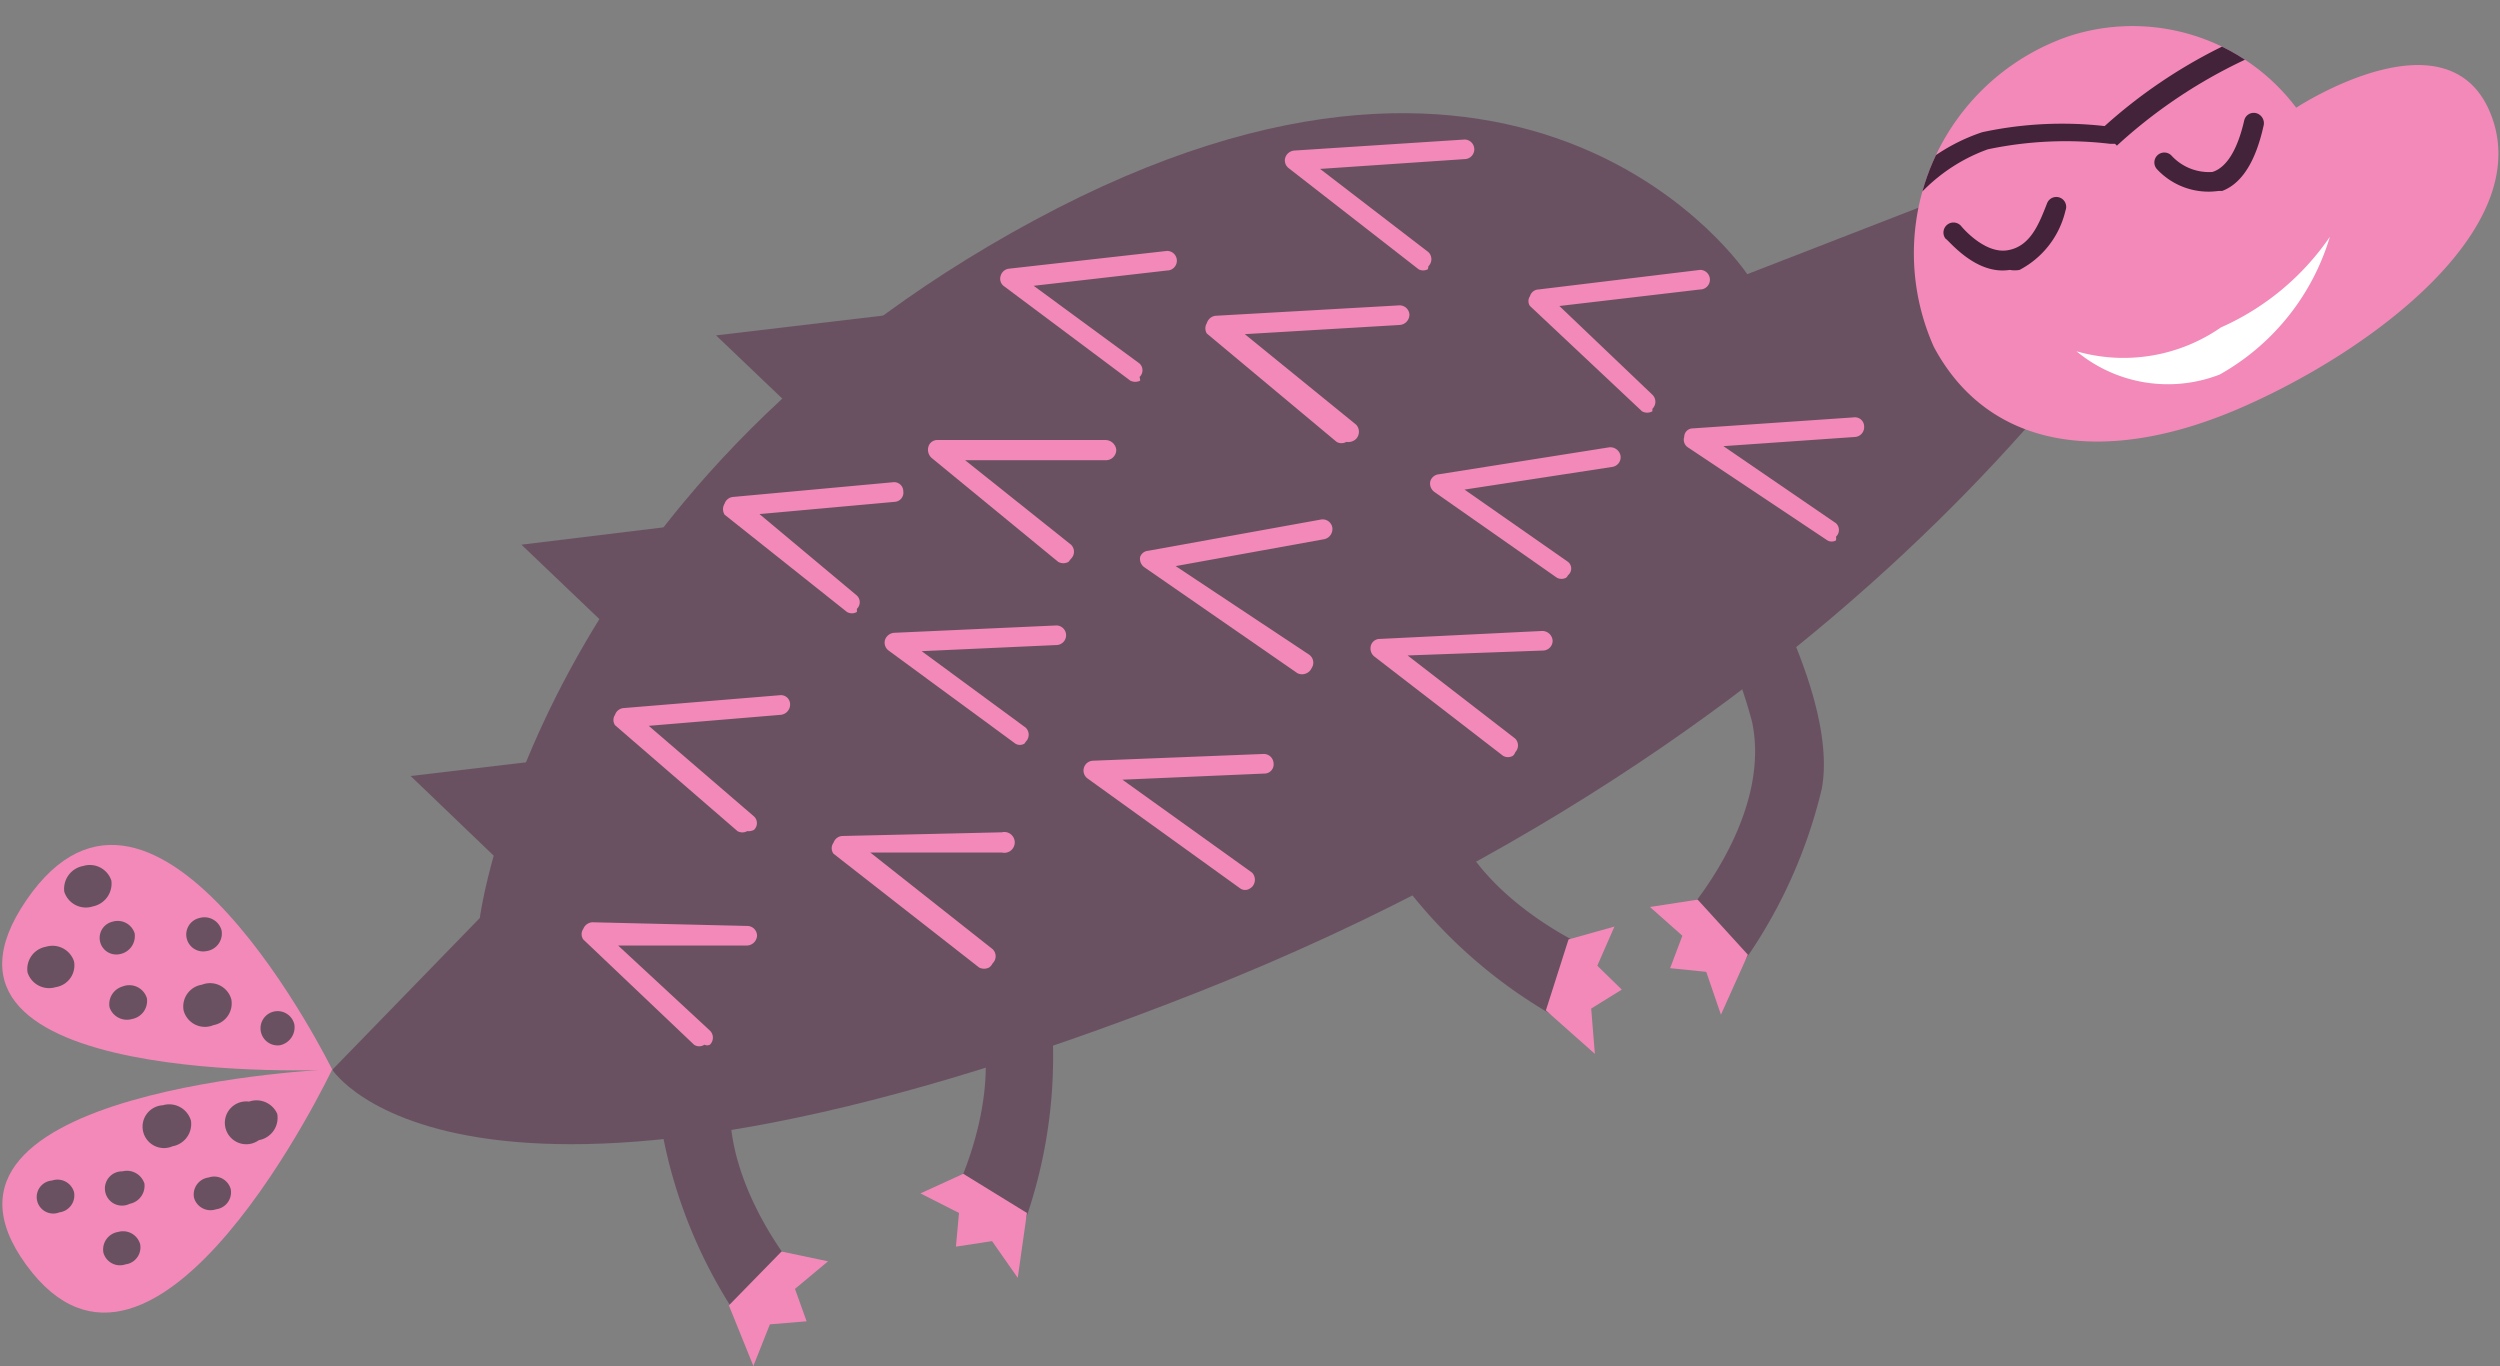 <?xml version="1.0"?>
<svg xmlns="http://www.w3.org/2000/svg" xmlns:xlink="http://www.w3.org/1999/xlink" id="Afbeelding" viewBox="0 0 40.85 22.32" width="163.4" height="89.28">
  <rect x="0" y="0" width="40.85" height="22.32" fill="#808080" stroke="none"/>
  <defs>
    <style>.cls-1{fill:#f389b8;}.cls-2{fill:#6a5162;}.cls-3{clip-path:url(#clip-path);}.cls-4{fill:#422339;}.cls-5{fill:#fff;}</style>
    <clipPath id="clip-path">
      <path class="cls-1" d="M37.52,1.76A3.35,3.35,0,0,0,33.81.59,3.75,3.75,0,0,0,31.6,5.67c.91,1.7,2.83,1.94,5,1s4.78-2.92,4.12-4.75S37.52,1.76,37.52,1.76Z"/>
    </clipPath>
  </defs>
  <path class="cls-2" d="M27.49,15s1.47-1.61,1.14-3.2A7.88,7.88,0,0,0,27.25,9l.92-.68s1.9,2.86,1.6,4.56a8.2,8.2,0,0,1-1.58,3.24Z"/>
  <polygon class="cls-1" points="28.56 15.6 28.12 16.58 27.88 15.88 27.29 15.82 27.49 15.29 26.96 14.82 27.74 14.7 28.56 15.6"/>
  <path class="cls-2" d="M26,15.51s-2-.85-2.37-2.43A7.75,7.75,0,0,1,23.68,10l-1.12-.23S22,13.11,23,14.53a8.17,8.17,0,0,0,2.78,2.28Z"/>
  <polygon class="cls-1" points="25.26 16.51 26.06 17.22 26 16.48 26.5 16.17 26.1 15.78 26.38 15.14 25.63 15.35 25.26 16.51"/>
  <path class="cls-2" d="M15.59,19.52s1-1.94.22-3.39a7.91,7.91,0,0,0-2.09-2.33l.7-.9s2.61,2.23,2.78,4a8.09,8.09,0,0,1-.64,3.54Z"/>
  <polygon class="cls-1" points="16.78 19.82 16.63 20.88 16.21 20.28 15.62 20.37 15.67 19.82 15.04 19.5 15.74 19.18 16.78 19.82"/>
  <path class="cls-2" d="M13,20.75s-1.4-1.65-1-3.23a7.84,7.84,0,0,1,1.48-2.76l-.89-.71s-2,2.78-1.76,4.5a8.1,8.1,0,0,0,1.45,3.29Z"/>
  <polygon class="cls-1" points="11.91 21.33 12.31 22.32 12.58 21.64 13.18 21.59 12.99 21.06 13.53 20.61 12.77 20.45 11.91 21.33"/>
  <path class="cls-2" d="M5.43,17.48,7.84,15S8.74,8,16.9,3.6s11.65.88,11.65.88L34.68,2.1l1.1,1.25s-4.24,8.14-16.2,12.86S5.43,17.48,5.43,17.48Z"/>
  <path class="cls-1" d="M37.52,1.76A3.35,3.35,0,0,0,33.81.59,3.75,3.75,0,0,0,31.6,5.67c.91,1.7,2.83,1.94,5,1s4.78-2.92,4.12-4.75S37.52,1.76,37.52,1.76Z"/>
  <g class="cls-3">
    <path class="cls-4" d="M34.56,2.35h-.08a6.18,6.18,0,0,0-2,.09,2.83,2.83,0,0,0-1.33,1,.16.16,0,1,1-.26-.19,3.07,3.07,0,0,1,1.5-1.09,6.21,6.21,0,0,1,2-.1,8.39,8.39,0,0,1,4-2,.16.16,0,0,1,.18.14.15.15,0,0,1-.13.18,8.31,8.31,0,0,0-3.85,2Z"/>
    <path class="cls-4" d="M33,4.41a.42.42,0,0,1-.16,0c-.56.09-1-.49-1.05-.51a.16.16,0,1,1,.26-.2s.37.45.75.39.52-.44.65-.77a.16.16,0,1,1,.3.12A1.47,1.47,0,0,1,33,4.41Z"/>
    <path class="cls-4" d="M36.31,3.12l-.06,0a1.15,1.15,0,0,1-1-.35.16.16,0,1,1,.23-.23.83.83,0,0,0,.67.27c.23-.07.41-.36.52-.84a.16.16,0,0,1,.2-.12.17.17,0,0,1,.12.19C36.86,2.64,36.63,3,36.31,3.12Z"/>
    <path class="cls-5" d="M33.93,5.74a2.79,2.79,0,0,0,2.36-.39,4.24,4.24,0,0,0,1.78-1.48,3.84,3.84,0,0,1-1.8,2.25A2.34,2.34,0,0,1,33.93,5.74Z"/>
    <path class="cls-1" d="M33.62,5.16a.7.7,0,0,1-1.28.5.71.71,0,0,1,1.28-.5Z"/>
  </g>
  <path class="cls-1" d="M11.51,17.07a.15.15,0,0,1-.17,0L9.53,15.35a.15.15,0,0,1,0-.17.17.17,0,0,1,.15-.11l2.53.06a.16.16,0,0,1,.16.16.17.17,0,0,1-.17.16l-2.1,0,1.5,1.39a.16.16,0,0,1,0,.23A.1.1,0,0,1,11.51,17.07Z"/>
  <path class="cls-1" d="M12.21,13.58a.16.16,0,0,1-.16,0l-2-1.73a.15.15,0,0,1,0-.17.16.16,0,0,1,.14-.11l2.55-.21a.15.15,0,0,1,.17.14.17.17,0,0,1-.15.18l-2.16.18,1.72,1.48a.15.15,0,0,1,0,.22A.18.18,0,0,1,12.21,13.58Z"/>
  <path class="cls-1" d="M14,10a.16.16,0,0,1-.16,0l-2-1.59a.17.17,0,0,1,0-.18.16.16,0,0,1,.14-.11l2.61-.24a.15.15,0,0,1,.17.15.15.15,0,0,1-.14.17l-2.21.2L14,9.73a.15.15,0,0,1,0,.22A.12.12,0,0,1,14,10Z"/>
  <path class="cls-1" d="M17.46,9.18a.17.17,0,0,1-.17,0l-2.07-1.7a.18.18,0,0,1-.05-.18.15.15,0,0,1,.15-.11l2.75,0a.18.18,0,0,1,.17.16.17.17,0,0,1-.16.17l-2.31,0L17.5,8.9a.16.16,0,0,1,0,.23Z"/>
  <path class="cls-1" d="M18.63,6.22a.18.18,0,0,1-.16,0L16.41,4.68a.15.15,0,0,1-.06-.17.16.16,0,0,1,.14-.12l2.58-.29a.16.16,0,1,1,0,.32l-2.18.25,1.73,1.27a.15.15,0,0,1,0,.22A.19.19,0,0,1,18.63,6.22Z"/>
  <path class="cls-1" d="M23.33,4.4a.16.16,0,0,1-.15,0L21.06,2.75A.16.16,0,0,1,21,2.58a.17.17,0,0,1,.15-.12l2.78-.18a.16.16,0,1,1,0,.32l-2.36.16,1.77,1.36a.16.16,0,0,1,0,.23A.18.18,0,0,1,23.33,4.4Z"/>
  <path class="cls-1" d="M27,6.72a.17.17,0,0,1-.17,0L25,5A.14.14,0,0,1,25,4.84a.15.15,0,0,1,.14-.11l2.64-.32a.16.16,0,0,1,0,.32L25.48,5,27,6.45a.16.16,0,0,1,0,.23Z"/>
  <path class="cls-1" d="M22,7.22a.16.16,0,0,1-.16,0L19.72,5.45a.16.16,0,0,1,0-.17.17.17,0,0,1,.14-.12l3-.17a.16.16,0,0,1,.17.15.17.17,0,0,1-.16.17l-2.53.15,1.82,1.48a.17.17,0,0,1,0,.23A.18.18,0,0,1,22,7.22Z"/>
  <path class="cls-1" d="M25.59,9.44a.16.16,0,0,1-.15,0l-2-1.4a.17.17,0,0,1-.07-.17.16.16,0,0,1,.14-.12l2.78-.44a.17.17,0,0,1,.19.14.16.16,0,0,1-.14.18L23.93,8l1.69,1.18a.14.14,0,0,1,0,.22A.11.11,0,0,1,25.59,9.44Z"/>
  <path class="cls-1" d="M30,8.83a.14.14,0,0,1-.14,0L27.58,7.31a.15.15,0,0,1-.06-.17A.14.14,0,0,1,27.66,7l2.63-.18a.15.15,0,0,1,.17.15.16.16,0,0,1-.15.17l-2.15.15L30,8.55a.15.15,0,0,1,0,.22A.16.16,0,0,1,30,8.83Z"/>
  <path class="cls-1" d="M24.72,12.35a.16.16,0,0,1-.16,0l-2.1-1.62a.17.17,0,0,1-.06-.18.15.15,0,0,1,.15-.11l2.65-.13a.17.17,0,0,1,.17.16.16.16,0,0,1-.16.16L23,10.71l1.76,1.36a.16.16,0,0,1,0,.22A.13.13,0,0,1,24.72,12.35Z"/>
  <path class="cls-1" d="M21.35,11a.17.17,0,0,1-.15,0L18.7,9.27a.17.17,0,0,1-.07-.17A.15.15,0,0,1,18.76,9l2.82-.51a.16.16,0,0,1,.19.13.17.17,0,0,1-.13.19l-2.43.44,2.17,1.44a.16.16,0,0,1,.05.23A.16.16,0,0,1,21.35,11Z"/>
  <path class="cls-1" d="M20.42,14.52a.14.14,0,0,1-.15,0l-2.5-1.8a.16.16,0,0,1-.06-.17.16.16,0,0,1,.15-.12l2.78-.11a.16.16,0,0,1,.17.15.15.15,0,0,1-.15.17l-2.32.1,2.12,1.52a.17.17,0,0,1,0,.23A.18.18,0,0,1,20.42,14.52Z"/>
  <path class="cls-1" d="M16.16,15.81a.18.18,0,0,1-.16,0l-2.38-1.86a.15.15,0,0,1,0-.18.16.16,0,0,1,.15-.11l2.6-.06a.17.17,0,1,1,0,.33l-2.15,0,2,1.58a.16.16,0,0,1,0,.23A.18.18,0,0,1,16.16,15.81Z"/>
  <path class="cls-1" d="M16.74,12.15a.14.14,0,0,1-.15,0l-2.07-1.52a.16.16,0,0,1-.06-.17.17.17,0,0,1,.15-.12l2.65-.12a.16.16,0,0,1,0,.32l-2.2.1,1.7,1.25a.16.16,0,0,1,0,.23A.18.18,0,0,1,16.74,12.15Z"/>
  <path class="cls-1" d="M5.43,17.48s-7.12.33-5-2.77S5.43,17.48,5.43,17.48Z"/>
  <path class="cls-1" d="M5.43,17.47s-2.89,6.09-5,3.2S5.43,17.47,5.43,17.47Z"/>
  <path class="cls-2" d="M1.21,19.48a.28.28,0,0,1-.24.33.27.27,0,1,1-.12-.52A.28.28,0,0,1,1.21,19.48Z"/>
  <path class="cls-2" d="M2.36,19.34a.3.3,0,0,1-.24.33A.28.28,0,1,1,2,19.14.3.3,0,0,1,2.36,19.34Z"/>
  <path class="cls-2" d="M2.2,15.25a.3.3,0,0,1-.24.34.27.27,0,1,1-.12-.53A.29.29,0,0,1,2.2,15.25Z"/>
  <path class="cls-2" d="M3.62,15.2a.29.29,0,0,1-.24.34A.27.27,0,1,1,3.26,15,.29.29,0,0,1,3.62,15.2Z"/>
  <path class="cls-2" d="M2.4,16.31a.3.3,0,0,1-.24.34.3.3,0,0,1-.37-.19A.3.3,0,0,1,2,16.12.3.3,0,0,1,2.4,16.31Z"/>
  <path class="cls-2" d="M4.81,16.74a.3.3,0,0,1-.24.34.28.28,0,1,1,.24-.34Z"/>
  <path class="cls-2" d="M3.77,19.43a.28.28,0,0,1-.24.33.28.28,0,0,1-.36-.19.28.28,0,0,1,.24-.33A.28.28,0,0,1,3.77,19.43Z"/>
  <path class="cls-2" d="M3.12,18.31a.37.37,0,0,1-.3.42.35.35,0,1,1-.16-.67A.37.37,0,0,1,3.12,18.31Z"/>
  <path class="cls-2" d="M4.53,18.2a.37.37,0,0,1-.3.43A.35.35,0,1,1,4.07,18,.37.37,0,0,1,4.53,18.2Z"/>
  <path class="cls-2" d="M3.78,16.33a.36.36,0,0,1-.29.42A.36.36,0,0,1,3,16.51a.36.36,0,0,1,.3-.42A.36.36,0,0,1,3.78,16.33Z"/>
  <path class="cls-2" d="M1.21,15.71a.36.36,0,0,1-.3.42.37.37,0,0,1-.46-.24.37.37,0,0,1,.3-.42A.37.37,0,0,1,1.21,15.71Z"/>
  <path class="cls-2" d="M1.82,14.39a.38.38,0,0,1-.3.42.37.37,0,0,1-.47-.24.38.38,0,0,1,.31-.42A.37.37,0,0,1,1.82,14.39Z"/>
  <path class="cls-2" d="M2.29,20.33a.28.28,0,0,1-.24.33.28.28,0,0,1-.36-.19.29.29,0,0,1,.24-.34A.29.29,0,0,1,2.29,20.33Z"/>
  <polygon class="cls-2" points="10.5 10.79 11.39 8.55 8.52 8.9 10.5 10.79"/>
  <polygon class="cls-2" points="8.68 14.57 9.57 12.34 6.71 12.68 8.68 14.57"/>
  <polygon class="cls-2" points="13.68 7.37 14.57 5.14 11.7 5.48 13.68 7.37"/>
</svg>
<!-- fixed -->